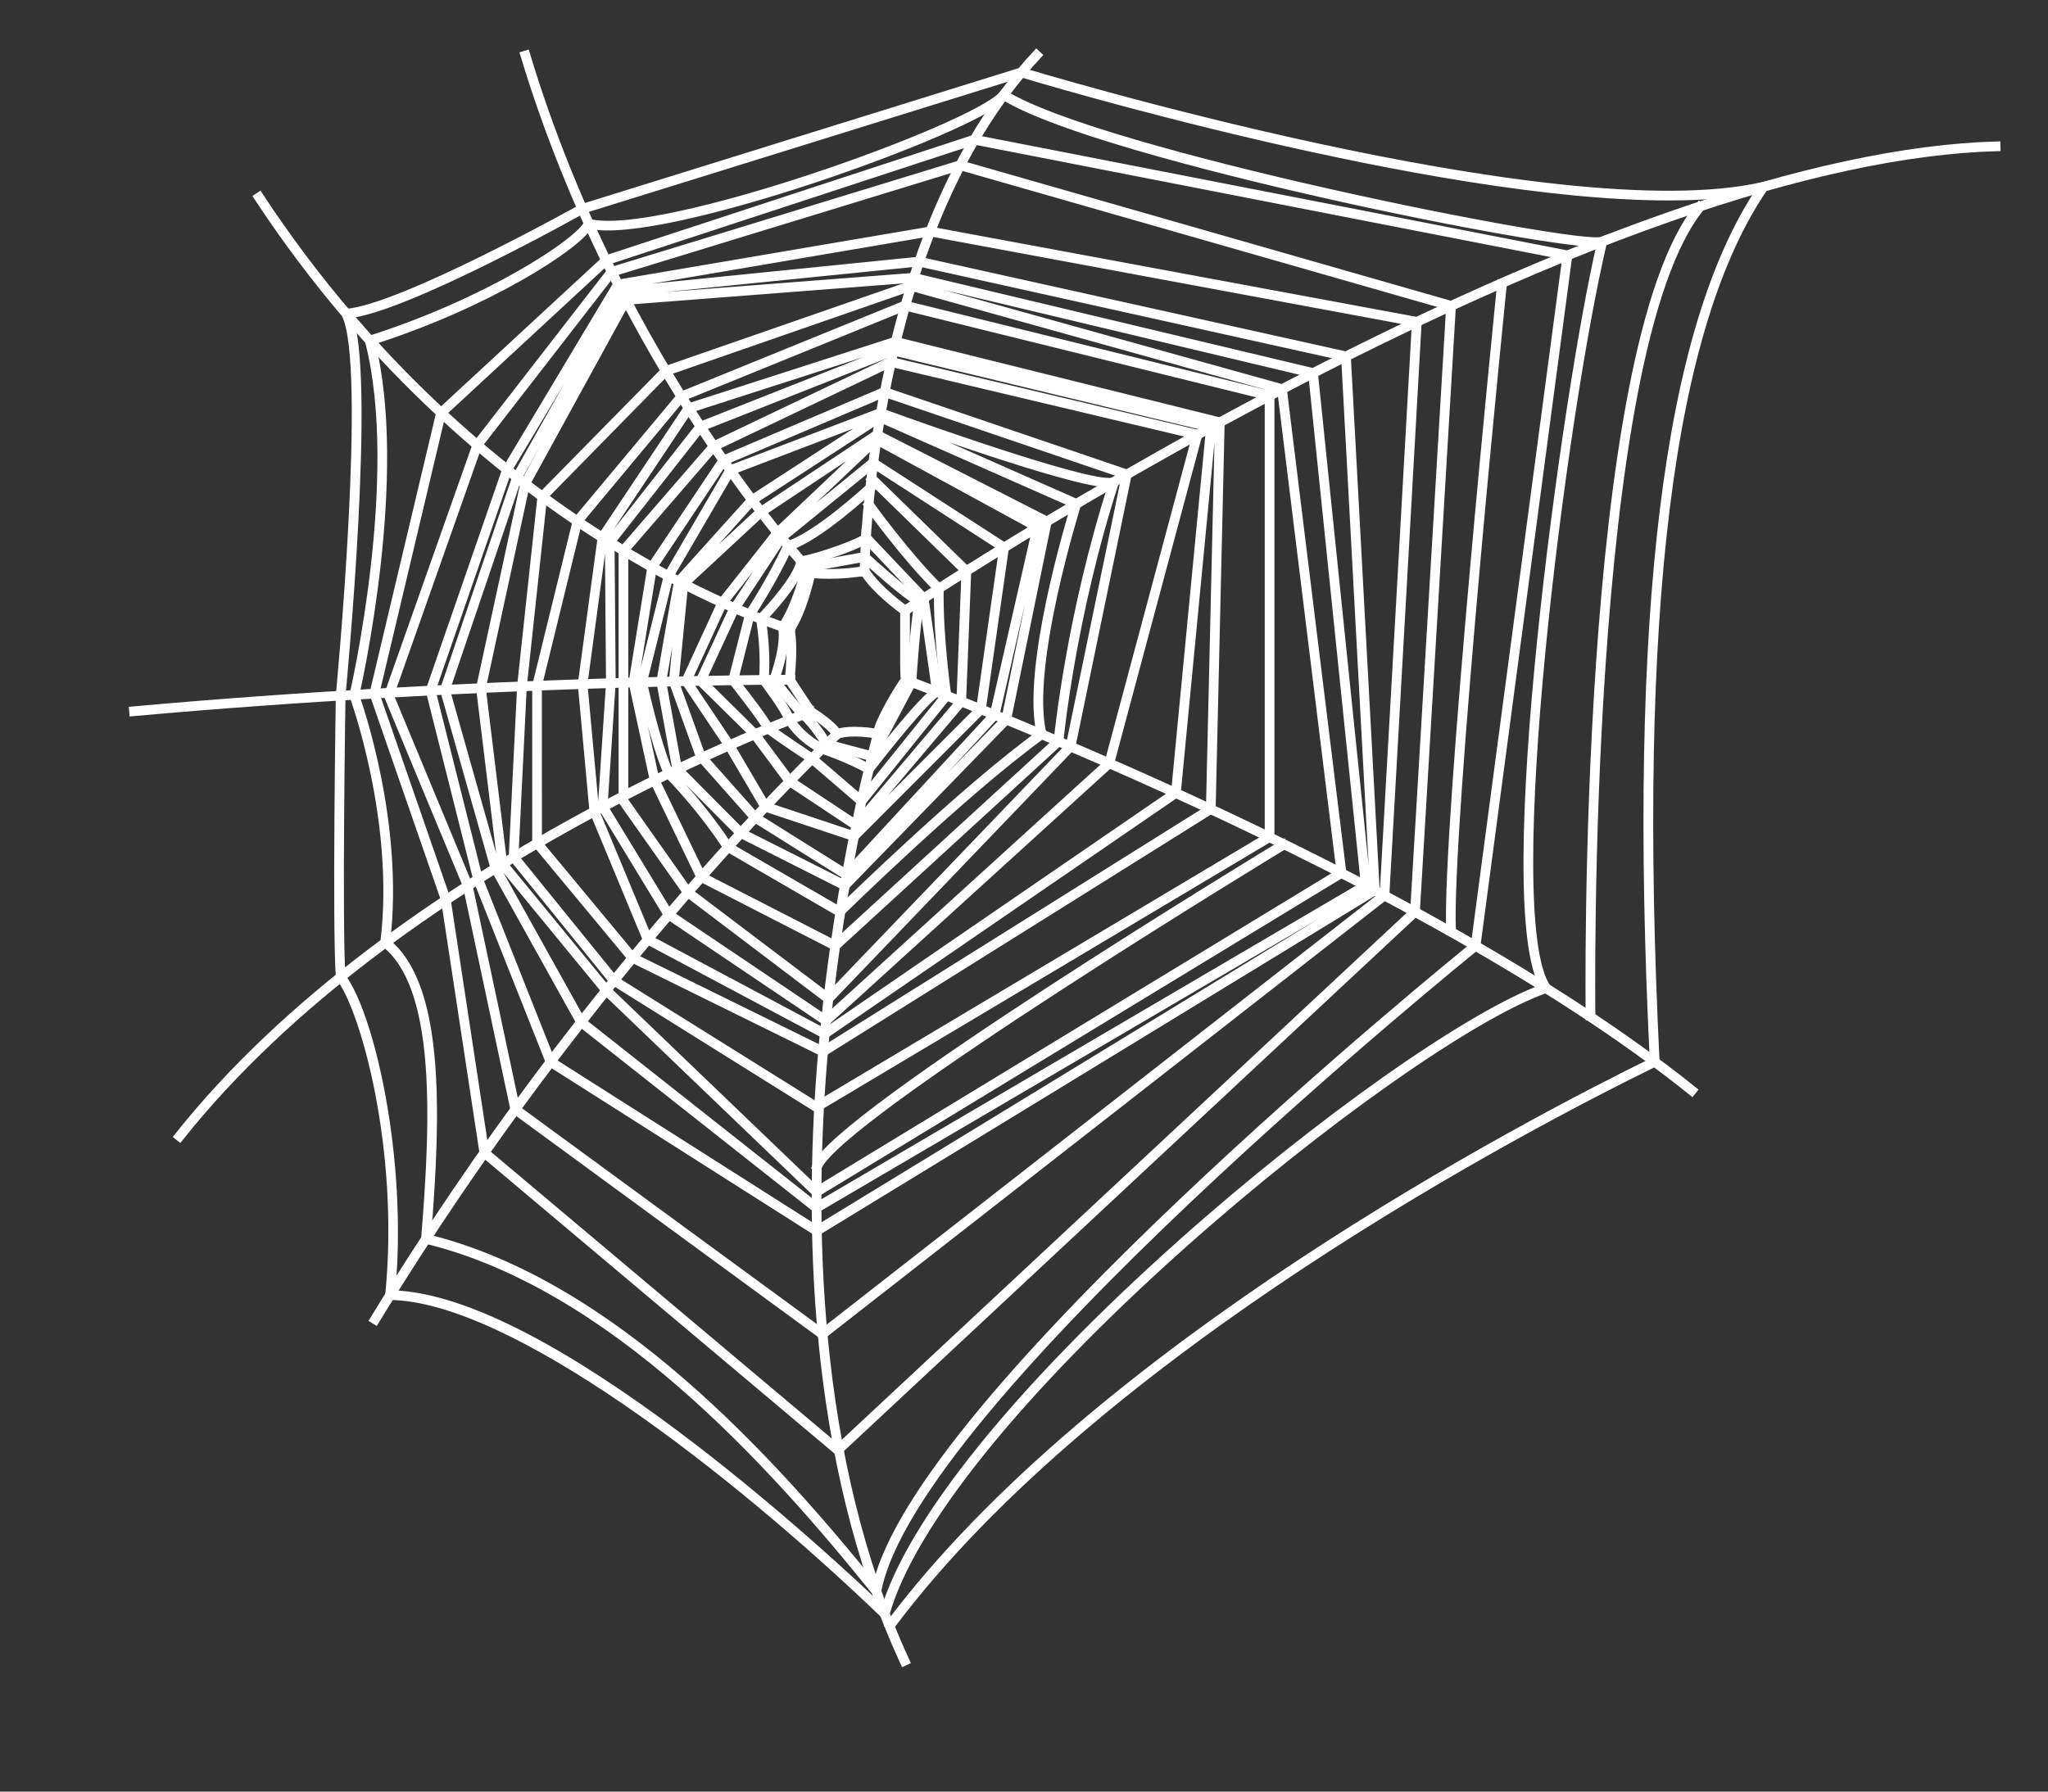 <svg xmlns="http://www.w3.org/2000/svg" viewBox="20 230 240 210">
  <rect x="20" y="230" width="240" height="210" fill="#333333" stroke="none"/>
  <g xmlns="http://www.w3.org/2000/svg" stroke="#FFFFFF" stroke-width="0.8" fill="none">
        <g>
            <g>
                <path style="fill:#FFFFFF;stroke:#FFFFFF;stroke-width:0.8;" d="M112.745,303.982c-0.09-0.024-9.145-2.679-21.33-10.251      c-11.242-6.985-27.531-19.707-41.285-40.644l0.281-0.186c13.718,20.88,29.96,33.568,41.17,40.535      c12.147,7.55,21.167,10.196,21.258,10.223L112.745,303.982z"/>
            </g>
            <g>
                <path style="fill:#FFFFFF;stroke:#FFFFFF;stroke-width:0.8;" d="M115.031,297.302c-0.225-0.235-22.533-24.008-33.661-60.9l0.323-0.098      c11.104,36.818,33.358,60.531,33.582,60.766L115.031,297.302z"/>
            </g>
            <g>
                <path style="fill:#FFFFFF;stroke:#FFFFFF;stroke-width:0.8;" d="M35.555,313.547l-0.03-0.336c40.693-3.669,76.906-3.711,77.268-3.711v0.337      C112.432,309.837,76.231,309.88,35.555,313.547z"/>
            </g>
            <g>
                <path style="fill:#FFFFFF;stroke:#FFFFFF;stroke-width:0.8;" d="M41.069,363.411l-0.264-0.209c25.708-32.386,73.808-49.81,74.291-49.981l0.113,0.317      C114.728,313.711,66.717,331.102,41.069,363.411z"/>
            </g>
            <g>
                <path style="fill:#FFFFFF;stroke:#FFFFFF;stroke-width:0.8;" d="M64.021,384.871l-0.287-0.175c25.578-42.04,54.057-68.591,54.342-68.854l0.229,0.247      C118.02,316.353,89.574,342.874,64.021,384.871z"/>
            </g>
            <g>
                <path style="fill:#FFFFFF;stroke:#FFFFFF;stroke-width:0.8;" d="M125.907,424.886c-11.052-23.964-11.32-52.317-9.601-71.882      c1.863-21.195,6.397-36.929,6.443-37.086l0.324,0.095c-0.046,0.156-4.572,15.865-6.432,37.026      c-1.717,19.522-1.449,47.811,9.572,71.707L125.907,424.886z"/>
            </g>
            <g>
                <path style="fill:#FFFFFF;stroke:#FFFFFF;stroke-width:0.8;" d="M121.482,297.186h-0.338c0-0.393,0.257-39.558,20.312-60.95l0.245,0.23      C121.737,257.764,121.482,296.796,121.482,297.186z"/>
            </g>
            <g>
                <path style="fill:#FFFFFF;stroke:#FFFFFF;stroke-width:0.8;" d="M126.155,301.713l-0.188-0.28c0.026-0.017,2.667-1.791,7.187-4.641      c13.619-8.591,48.921-29.838,82.479-41.561c14.831-5.183,27.748-7.96,38.39-8.253l0.011,0.339      c-10.608,0.29-23.49,3.061-38.288,8.231c-33.526,11.714-68.803,32.944-82.412,41.529      C128.819,299.924,126.182,301.694,126.155,301.713z"/>
            </g>
            <g>
                <path style="fill:#FFFFFF;stroke:#FFFFFF;stroke-width:0.8;" d="M218.275,358.04c-32.326-25.994-91.677-47.994-92.273-48.215l0.117-0.314      c0.597,0.218,59.998,22.238,92.367,48.267L218.275,358.04z"/>
            </g>
        </g>
        <g>
            <path style="fill:#FFFFFF;stroke:#FFFFFF;stroke-width:0.8;" d="M123.056,316.31l-0.235-0.101c-0.194-0.084-1.443-0.281-2.693-0.281     c-0.863,0-1.543,0.098-1.965,0.281l-0.143,0.063l-0.073-0.138c-0.572-1.067-2.995-2.545-3.019-2.56l-0.054-0.052l-2.515-3.813     l0.007-0.062c0.005-0.038,0.461-3.874,0.003-5.869l-0.017-0.072l0.043-0.063c1.475-2.077,2.416-6.448,2.426-6.493l0.03-0.144     l0.147,0.011c0.75,0.059,1.455,0.086,2.153,0.086c1.654,0,2.966-0.162,4.136-0.338l0.111-0.017l0.059,0.096     c1.36,2.221,4.668,4.564,4.701,4.589l0.071,0.05v5.022c0,0.026-0.037,2.441,0.085,3.165l0.02,0.116l-0.077,0.045     c-0.313,0.398-3.204,4.894-3.202,6.221L123.056,316.31z M115.134,313.306c0.298,0.184,2.353,1.471,3.033,2.538     c0.466-0.168,1.124-0.253,1.96-0.253c1.066,0,2.134,0.138,2.61,0.247c0.24-1.519,2.69-5.488,3.233-6.183     c-0.114-0.822-0.08-3.055-0.078-3.152v-4.844c-0.5-0.359-3.336-2.451-4.664-4.542c-1.155,0.17-2.452,0.324-4.077,0.324     c-0.661,0-1.328-0.024-2.033-0.076c-0.177,0.785-1.051,4.454-2.405,6.413c0.419,1.947,0.054,5.333-0.006,5.849L115.134,313.306z"/>
        </g>
        <g>
            <path style="fill:#FFFFFF;stroke:#FFFFFF;stroke-width:0.8;" d="M122.28,318.85l-5.524-1.477l-0.035-0.059c-0.013-0.023-1.364-2.305-2.683-3.434     c-1.189-1.105-3.37-3.978-3.462-4.099l-0.058-0.075l0.033-0.087c0.016-0.039,1.478-3.869,1.025-6.1l-0.015-0.072l0.043-0.06     c1.63-2.311,2.751-6.873,2.764-6.92l0.025-0.105l6.971-1.268l0.062,0.057c0.05,0.046,4.927,4.535,6.367,5.168l0.12,0.053     l-0.021,0.128c-0.534,3.246-0.909,9.398-0.912,9.459l-0.02,0.07L122.28,318.85z M116.977,317.083l5.131,1.372l4.539-8.553     c0.032-0.509,0.39-6.173,0.894-9.332c-1.529-0.774-5.695-4.577-6.279-5.114l-6.591,1.198c-0.182,0.717-1.225,4.665-2.748,6.869     c0.398,2.166-0.797,5.525-1.021,6.128c0.356,0.465,2.303,2.992,3.362,3.977C115.514,314.699,116.748,316.702,116.977,317.083z"/>
        </g>
        <g>
            <path style="fill:#FFFFFF;stroke:#FFFFFF;stroke-width:0.8;" d="M121.865,320.37l-0.128-0.076c-2.159-1.264-5.434-2.366-5.467-2.378     c-0.113-0.051-2.401-1.127-3.881-3.447c-0.461-1.33-2.996-4.644-3.021-4.677l-0.042-0.055l0.009-0.067     c0.004-0.029,0.335-2.945-0.332-7.095l-0.014-0.084l0.061-0.063c1.203-1.212,4.39-4.776,4.679-6.664l0.018-0.122l0.121-0.021     c2.195-0.354,7.201-2.198,7.443-2.647l0.024-0.386l0.26,0.306l6.805,7.165l1.592,11.146l-0.128,0.048     c-1.12,0.406-6.088,6.634-7.907,8.997L121.865,320.37z M109.677,309.641c0.345,0.45,2.581,3.414,3.016,4.683     c1.409,2.202,3.68,3.271,3.702,3.28c0.016,0.005,3.197,1.075,5.384,2.325c0.806-1.042,6.28-8.079,7.843-8.933l-1.541-10.782     l-6.603-6.952c-0.95,0.827-5.765,2.367-7.438,2.673c-0.402,1.97-3.449,5.408-4.69,6.673     C109.95,306.408,109.723,309.175,109.677,309.641z"/>
        </g>
        <g>
            <path style="fill:#FFFFFF;stroke:#FFFFFF;stroke-width:0.8;" d="M120.973,324.139l-5.93-5.099c-0.02-0.01-3.757-2.458-5.112-3.52l-0.048-0.06     c-0.593-1.208-4.063-5.577-4.099-5.621l-0.052-0.065l0.021-0.08l1.971-7.758c0.025-0.04,2.637-3.98,4.477-8.023l0.031-0.071     l0.074-0.021c3.363-0.99,9.477-6.665,9.537-6.721l0.23,0.247c-0.251,0.234-6.148,5.707-9.599,6.775     c-1.772,3.878-4.231,7.638-4.454,7.978l-1.921,7.597c0.451,0.568,3.452,4.366,4.068,5.581c1.369,1.066,5.04,3.471,5.077,3.494     l5.684,4.885l9.801-12.182c-0.106-0.75-0.972-7.095-0.88-12.42c-3.81-3.738-8.171-9.801-8.214-9.862l0.274-0.195     c0.044,0.06,4.429,6.153,8.228,9.867l0.052,0.052l-0.001,0.073c-0.107,5.626,0.876,12.441,0.886,12.511l0.01,0.072     L120.973,324.139z"/>
        </g>
        <g>
            <path style="fill:#FFFFFF;stroke:#FFFFFF;stroke-width:0.8;" d="M124.375,420.695l-0.27-0.202c24.239-32.472,74.6-58.769,89.63-66.135     c-2.57-52.381,1.533-85.821,12.547-102.207c-3.072,0.659-6.714,0.945-10.732,0.945c-27.896,0.001-74.057-13.886-75.859-14.433     l-51.416,15.983c-0.822,0.466-20.716,11.563-27.45,12.269c2.892,6.502-0.586,43.063-0.737,44.635     c-0.004,0.254-0.419,26.817-0.004,32.887c3.354,4.387,7.349,21.355,5.812,37.206c18.281,0.403,50.796,30.588,57.699,37.198     c3.054-10.416,15.709-26.11,34.792-43.134c16.076-14.342,33.895-26.894,42.532-29.978c-5.813-9.52,2.604-70.074,6.62-87.202     c-2.541,0.26-16.804-2.234-31.642-5.564c-9.167-2.057-31.159-7.29-38.244-11.615c-3.701,3.978-40.089,17.021-48.568,15.067     c-1.373,2.432-11.778,9.23-25.55,13.626c3.975,15.62-1.552,40.199-1.844,41.471c0.337,0.935,5.301,15.009,3.625,28.878     c6.295,5.015,6.028,19.617,4.78,34.688c21.658,5.33,40.298,25.892,52.51,41.047c4.701-22.259,67.98-73.6,70.158-75.358     l10.731-80.696l-69.313-13.528l-43.089,14.124l-19.261,17.83l-7.78,32.791l8.356,24.124l4.506,29.603l41.27,34.724l67.472-62.95     l4.213-70.814l-57.352-16.434L91.77,262.015l-15.7,20.246l-10.325,29.258l9.219,22.205l5.572,26.205l35.832,26.239l65.71-51.314     l3.776-66.993l-56.864-10.56l-36.471,6.205l-12.958,21.641l-8.925,25.797l5.539,22.032l8.474,21.362l31.062,19.739l65.228-39.826     l-3.371-62.345l-49.888-11.075L92.94,264.34l-12.213,21.719l-8.412,24.798l5.892,20.841l10.013,17.981l27.469,21.688     l64.19-37.669l-6.165-59.837l-46.672-11.137l-33.593,2.597l-11.758,21.445l-5.163,23.893l2.497,20.511l12.138,14.785     l24.538,23.549l61.321-37.28l-6.946-56.479l-43.316-12.063l-28.67,9.959l-14.379,14.651l-2.379,22.171l-0.977,19.92     l11.694,14.428l23.625,14.757l52.936-31.558v-51.503l-42.537-10.514l-26.148,10.641l-12.118,14.541L83.1,310.412l0.005,18.337     l11.111,13.385l22.228,10.939l45.279-28.347l1.049-45.089l-37.832-9.413l-24.148,7.78l-10.045,15.069l-2.304,17.124l1.366,14.825     l6.221,14.966l20.604,10.982l41.005-28.133l4.094-42.641l-37.037-8.934l-22.517,8.89l-10.562,13.457l0.131,16.458l-0.951,14.429     l7.67,12.594l18.316,12.335l33.063-30.071l10.261-38.282l-35.71-8.478l-20.674,9.867L93.226,294.6v29.244l7.495,10.627     l16.341,12.367l28.239-29.433l6.546-31.679l-28.198-9.602l-18.775,7.995l-8.302,12.423l-2.164,13.444l2.462,11.412l5.432,11.267     l15.552,7.982l26.03-23.843c0.107-1.073,1.567-15.019,6.418-30.09c-0.098,0.013-0.208,0.019-0.332,0.019     c-4.412,0.001-25.214-7.574-26.777-8.147l-17.511,6.677L98.5,297.598l-3.084,12.368c0.119,0.557,1.531,7,3.068,10.573     c4.069,4.183,6.666,8.205,6.934,8.626l12.968,7.506c1.238-1.215,14.607-14.246,23.495-20.688     c-1.8-7.549,3.495-25.05,4.043-26.825l-22.801-10.077l-14.891,9.677l-8.534,9.482l-2.033,11.663l1.847,10.163l7.391,7.436     l12.062,6.08l18.798-19.331l4.716-23.03l-19.695-10.056l-13.52,8.979l-9.023,8.377l-1.109,11.327l3.127,8.717l6.335,7.129     l10.598,6.638l17.216-18.635l4.981-21.822l-18.668-10.181l-11.496,10.89l-6.444,8.166l-4.169,9.071l4.979,7.432l4.2,7.16     l10.246,3.41l14.76-14.771l2.684-18.789l-15.159-9.805l-10.64,8.668l-5.622,8.54l-3.747,8.1l6.247,6.168l4.094,5.51l7.657,5.073     l12.171-14.374l0.592-15.141l-11.101-10.831l0.236-0.241l11.207,10.935l-0.603,15.409l-0.037,0.044l-12.401,14.645l-7.977-5.294     l-4.093-5.515l-6.399-6.315l3.858-8.338l5.684-8.62l10.851-8.84l15.546,10.055l-2.73,19.113l-14.985,14.999l-10.564-3.515     l-0.032-0.056l-4.228-7.205l-5.078-7.579l4.269-9.28l6.481-8.216l11.689-11.077l0.108,0.06l18.999,10.361l-5.058,22.16     l-0.03,0.032l-17.436,18.873l-10.893-6.828l-6.404-7.228l-3.166-8.82l0.004-0.037l1.127-11.491l0.047-0.044l9.092-8.438     l13.705-9.104l20.1,10.262l-4.787,23.376l-19.039,19.581l-12.351-6.235l-7.483-7.529l-0.011-0.052l-1.866-10.273l0.005-0.03     l2.056-11.788l8.647-9.601l15.062-9.788l0.084,0.037l23.16,10.236l-0.046,0.145c-0.06,0.19-6.002,19.139-4.055,26.896l0.027,0.11     l-0.093,0.068c-9.259,6.684-23.498,20.669-23.641,20.809l-0.091,0.091l-0.111-0.065l-13.172-7.645     c-0.027-0.043-2.668-4.248-6.934-8.628l-0.034-0.051c-1.618-3.742-3.096-10.633-3.11-10.702l-0.008-0.038l0.009-0.038     l3.118-12.475l7.253-12.456l0.055-0.022l17.684-6.741l0.06,0.023c7.015,2.567,25.578,9.028,27.226,8.075l0.38-0.219l-0.135,0.417     c-5.091,15.686-6.492,30.231-6.506,30.376l-0.007,0.065l-0.048,0.044l-26.249,24.045l-15.863-8.14l-0.024-0.052l-5.468-11.357     l-2.489-11.51l0.005-0.031l2.202-13.578l8.378-12.537l0.046-0.02l18.94-8.066l28.603,9.738l-0.03,0.146l-6.596,31.918     l-0.033,0.035l-28.481,29.686l-16.636-12.602l-7.572-10.735v-29.478l0.041-0.047l10.616-12.252l20.813-9.935l0.058,0.015     l36.107,8.569l-0.045,0.168l-10.331,38.548l-0.037,0.032l-33.296,30.28l-18.615-12.554l-7.745-12.716l0.004-0.053l0.954-14.473     l-0.132-16.563l0.036-0.045l10.654-13.574l22.701-8.964l0.052,0.013l37.374,9.013l-0.015,0.147l-4.123,42.942l-0.065,0.046     l-41.237,28.294L95.765,340.23l-6.289-15.15l-1.367-14.889l2.337-17.272l10.132-15.198l0.056-0.02l24.295-7.826l0.046,0.013     l38.141,9.487l-0.003,0.136l-1.057,45.406l-0.077,0.048l-45.515,28.493l-22.483-11.08l-11.213-13.507v-18.499l4.757-19.384     l12.236-14.652l26.288-10.697l42.9,10.604v51.958l-53.276,31.761l-0.088-0.055l-23.778-14.863l-11.793-14.55l0.004-0.064     l0.981-19.995l2.391-22.297l0.042-0.041l14.512-14.764l28.808-10.005l0.05,0.015l43.583,12.136l0.014,0.113l6.988,56.808     l-61.73,37.528l-0.094-0.089l-24.644-23.654l-12.214-14.876l-2.516-20.667l0.006-0.026l5.19-23.989l11.859-21.627l0.091-0.007     l33.735-2.607l0.025,0.007l46.932,11.197l0.012,0.119l6.199,60.17l-0.093,0.056l-64.483,37.843l-0.091-0.072l-27.611-21.803     l-0.017-0.028l-10.043-18.048l-5.936-20.978l0.017-0.05l8.44-24.877l12.313-21.901l0.088-0.009l34.88-3.521l0.025,0.006     l50.164,11.137l3.396,62.803l-0.087,0.051l-65.493,39.988l-0.089-0.056l-31.242-19.853l-8.521-21.485l-5.569-22.15l0.016-0.047     l8.957-25.878l13.052-21.807l0.077-0.014l36.606-6.226l0.029,0.004l57.186,10.62l-0.009,0.149l-3.794,67.295l-0.061,0.047     l-65.97,51.517l-36.144-26.466l-0.014-0.064l-5.575-26.238l-9.26-22.295l0.021-0.061l10.382-29.393l15.783-20.351l0.051-0.015     l40.894-12.519l0.048,0.013l57.658,16.521l-0.007,0.136l-4.229,71.085l-0.05,0.046l-67.739,63.2l-0.115-0.097L76.6,365.19     l-4.518-29.697l-8.381-24.188l0.011-0.047l7.817-32.938l0.037-0.036l19.387-17.928l43.208-14.162l0.043,0.008l69.668,13.597     l-0.021,0.159l-10.771,80.985l-0.053,0.042c-0.66,0.532-66.046,53.349-70.161,75.558l-0.066,0.36l-0.23-0.286     c-12.202-15.175-30.94-35.96-52.693-41.245l-0.141-0.035l0.012-0.145c1.256-15.086,1.553-29.719-4.713-34.594l-0.077-0.058     l0.013-0.097c1.751-14.232-3.559-28.719-3.612-28.862l-0.018-0.049l0.012-0.048c0.059-0.256,5.934-25.646,1.815-41.514     l-0.04-0.155l0.152-0.047c13.783-4.372,24.537-11.402,25.563-13.62l0.059-0.127l0.137,0.035     c8.255,2.135,45.363-11.204,48.448-15.032l0.095-0.118l0.127,0.079c11.229,7.011,67.34,18.176,69.994,17.17l0.298-0.114     l-0.073,0.312c-4.689,19.699-12.344,78.936-6.611,87.369l0.124,0.183l-0.208,0.071c-8.522,2.945-26.448,15.554-42.621,29.982     c-19.201,17.131-31.874,32.892-34.77,43.243l-0.075,0.272l-0.204-0.196c-17.817-17.107-43.661-37.142-57.855-37.301l-0.184-0.001     l0.018-0.184c1.703-17.084-2.908-33.529-5.754-37.19l-0.032-0.041l-0.003-0.051c-0.423-5.982-0.005-32.71-0.001-32.979     c0.038-0.401,3.707-38.948,0.667-44.683l-0.122-0.231l0.26-0.017c6.403-0.441,27.376-12.144,27.587-12.262l51.548-16.029     l0.05,0.015c0.623,0.19,62.544,18.977,86.884,13.404l0.422-0.097l-0.245,0.355c-11.157,16.207-15.318,49.721-12.722,102.464     l0.006,0.112l-0.1,0.046C199.092,361.902,148.623,388.212,124.375,420.695z"/>
        </g>
        <g>
            <path style="fill:#FFFFFF;stroke:#FFFFFF;stroke-width:0.8;" d="M189.876,339.219c-0.534-11.937,5.918-75.428,5.983-76.068l0.335,0.034     c-0.065,0.64-6.514,64.108-5.981,76.018L189.876,339.219z"/>
        </g>
        <g>
            <path style="fill:#FFFFFF;stroke:#FFFFFF;stroke-width:0.8;" d="M115.876,366.854l-0.315-0.121c2.298-6.01,52.716-36.628,54.861-37.927l0.175,0.288     C170.073,329.413,118.132,360.95,115.876,366.854z"/>
        </g>
        <g>
            <path style="fill:#FFFFFF;stroke:#FFFFFF;stroke-width:0.8;" d="M206.222,349.191c-0.013-0.782-1.039-78.346,12.912-95.124l0.26,0.216     c-13.872,16.685-12.847,94.123-12.835,94.901L206.222,349.191z"/>
        </g>
    </g>
</svg>
